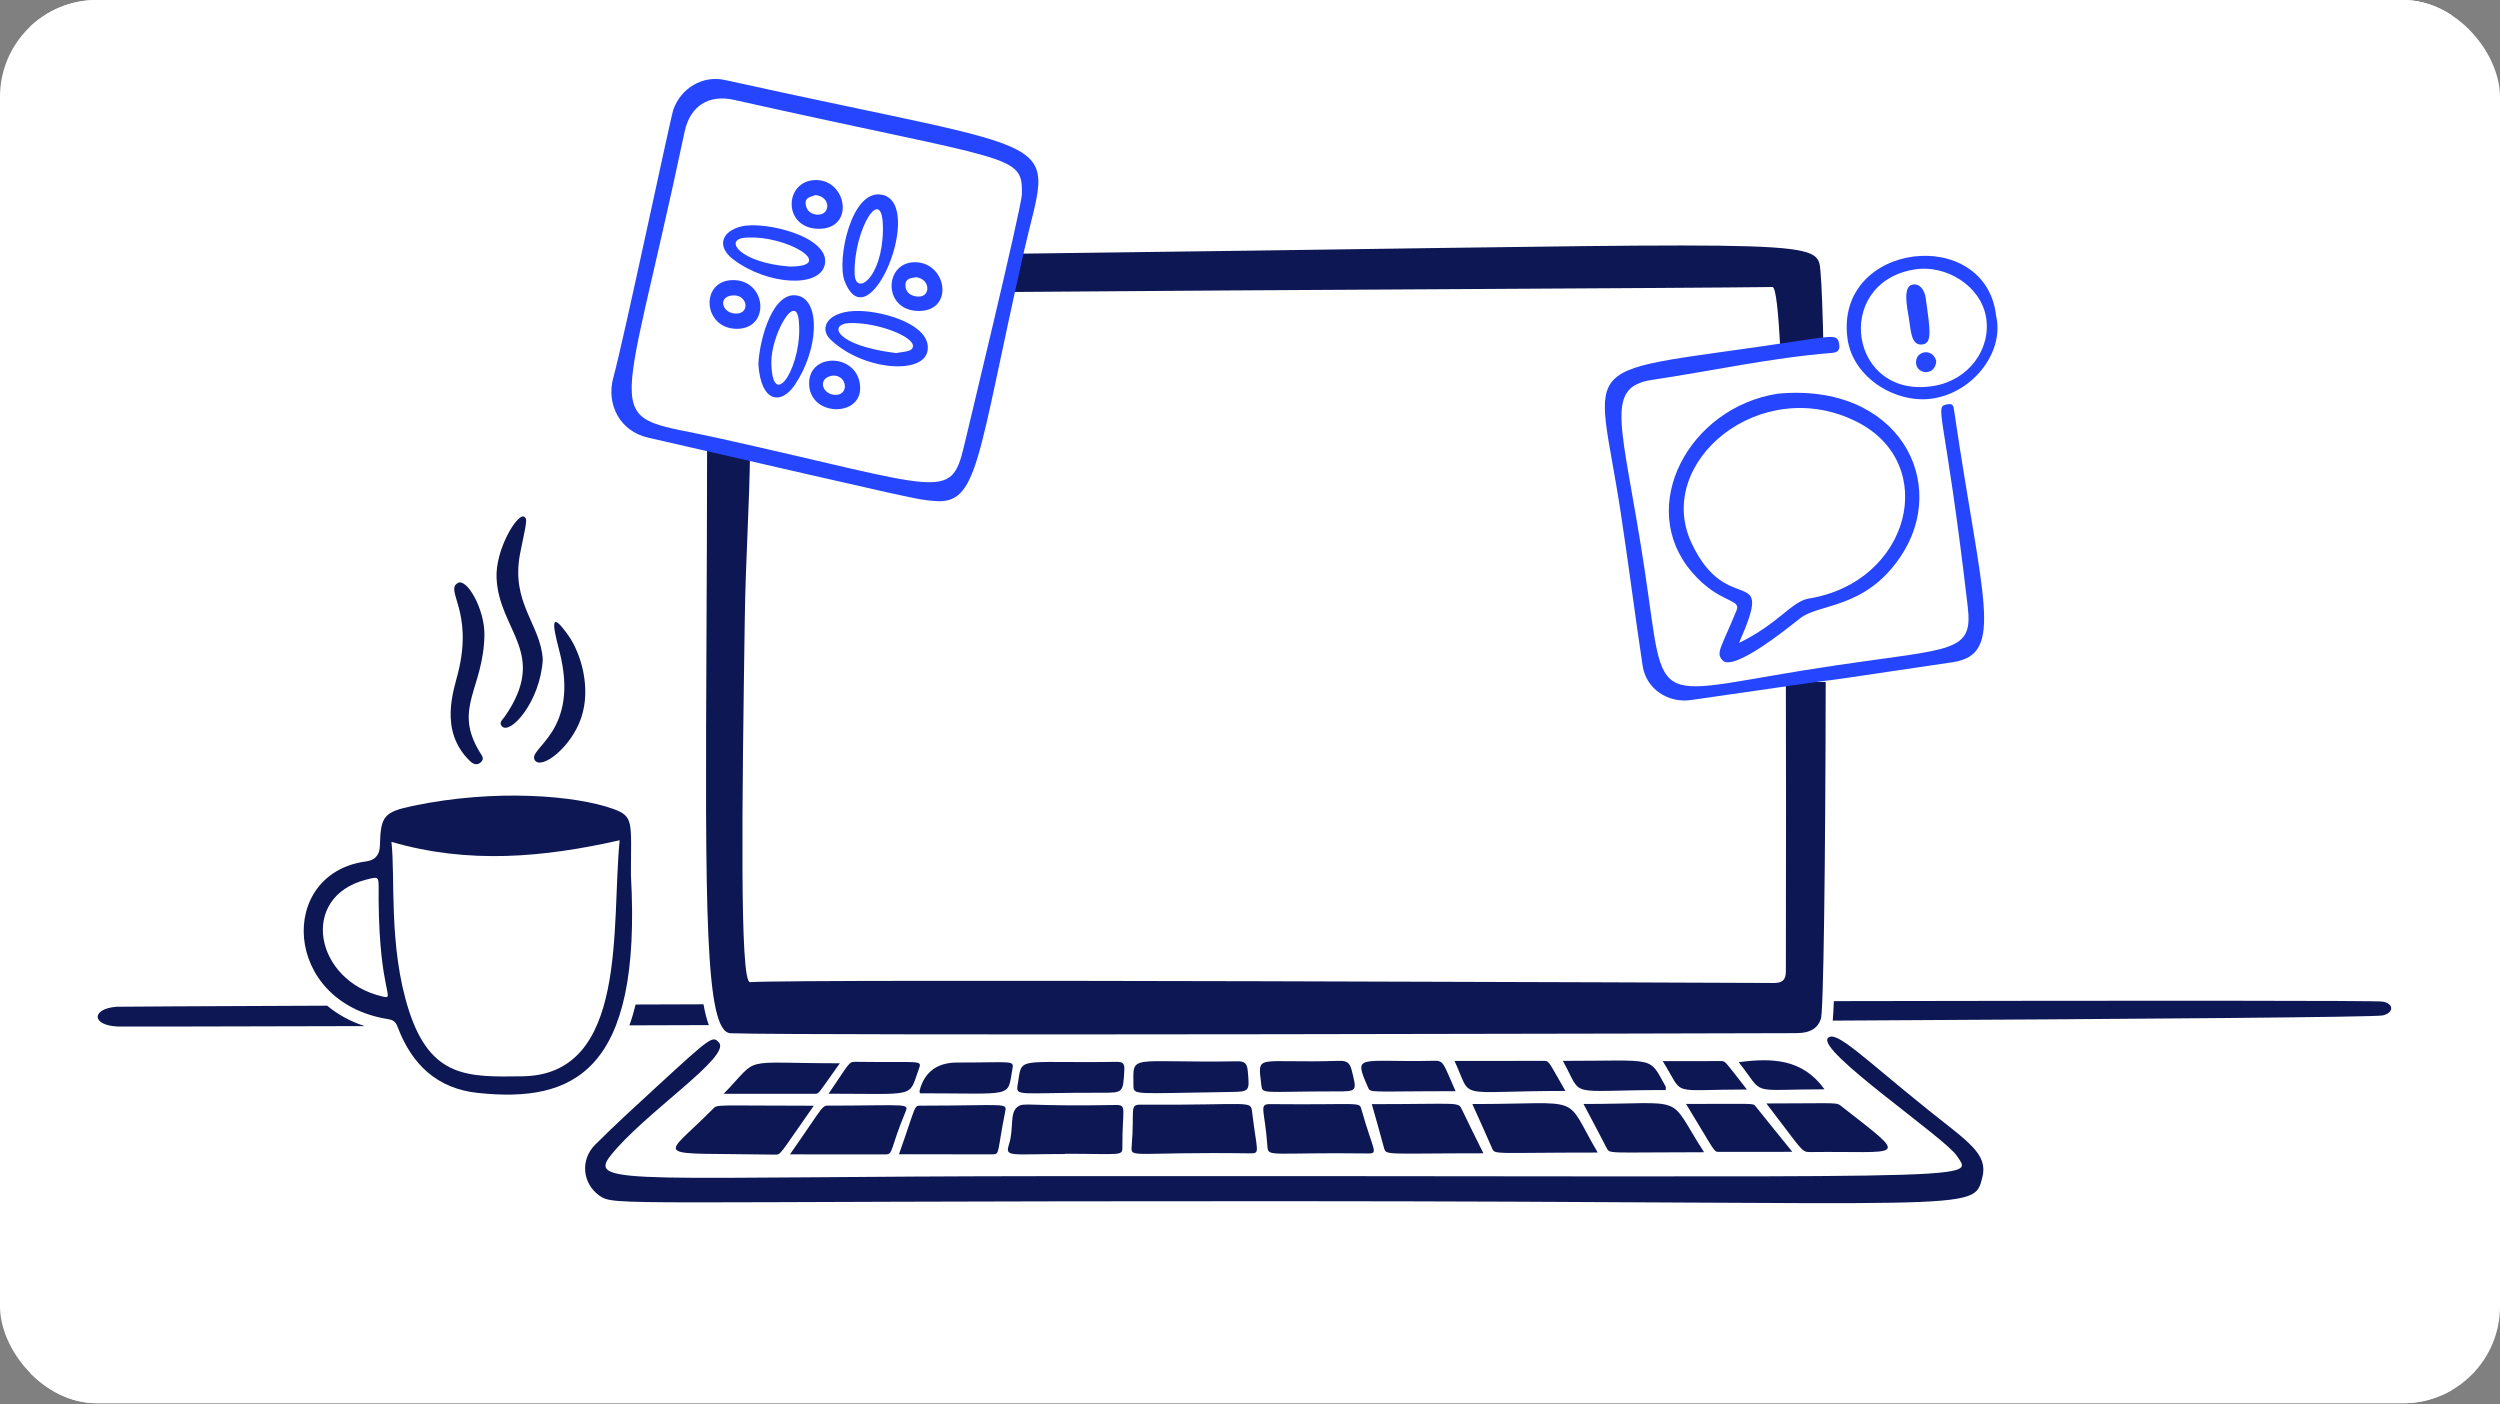 <svg width="413" height="232" viewBox="0 0 413 232" fill="none" xmlns="http://www.w3.org/2000/svg">
<rect x="0" y="0" width="413" height="232" fill="#808080" stroke="none"/>
<g clip-path="url(#clip0_345_4860)">
<rect width="413" height="231.813" rx="16" fill="white"/>
<rect width="400" height="400" transform="translate(5 -76)" fill="white"/>
<path fill-rule="evenodd" clip-rule="evenodd" d="M302.768 168.608C354.262 168.336 392.4 168.036 393.632 167.748C395.496 167.312 395.494 165.788 393.606 165.464C392.546 165.282 354.458 165.288 302.95 165.386C302.896 166.834 302.834 167.928 302.768 168.608ZM116.217 165.908C112.412 165.92 108.672 165.934 105.007 165.946C104.714 167.15 104.372 168.298 103.977 169.388C108.253 169.374 112.633 169.362 117.101 169.348C116.761 168.442 116.469 167.298 116.217 165.908ZM19.258 166.316C19.603 166.29 32.798 166.224 54.045 166.138C55.751 167.56 57.819 168.726 60.24 169.512C35.58 169.576 19.948 169.604 19.532 169.588C14.986 169.406 15.118 166.626 19.26 166.316H19.258Z" fill="#0C1754"/>
<path d="M211.758 198.436C101.782 198.406 101.536 199.292 99.028 197.52C96.222 195.538 95.808 191.61 98.328 189.094C101.672 185.756 105.17 182.568 108.648 179.372C117.54 171.202 117.74 171.084 118.768 172.224C120.86 174.542 106.414 183.884 100.832 190.948C96.864 195.97 105.52 194.338 173.724 194.298C330.712 194.204 326.076 195.254 323.274 190.952C321.324 187.96 300.078 173.598 301.97 171.492C303.272 170.044 308.008 174.922 318.65 183.448C325.102 188.618 328.464 190.628 327.488 194.476C325.98 200.41 327.528 198.468 211.758 198.436Z" fill="#0C1754"/>
<path d="M186.952 189.376C187.462 183.286 186.514 182.476 188.448 182.488C206.886 182.612 206.612 181.668 206.858 183.766C207.608 190.186 208.278 190.556 206.556 190.532C186.948 190.266 186.78 191.432 186.952 189.374V189.376Z" fill="#0C1754"/>
<path d="M175.94 190.644C166.684 190.644 166.002 191.22 166.708 188.976C167.51 186.432 166.752 183.854 168.084 182.864C169.21 182.028 169.338 182.824 184.298 182.546C186.276 182.51 185.376 183.226 185.42 189.408C185.432 191.056 185.368 190.602 175.94 190.602V190.644Z" fill="#0C1754"/>
<path d="M209.366 189.284C208.956 183.29 207.862 182.382 209.856 182.4C224.944 182.55 224.538 181.942 224.916 183.292C226.81 190.062 227.822 190.576 225.998 190.552C209.53 190.336 209.502 191.272 209.366 189.282V189.284Z" fill="#0C1754"/>
<path d="M263.94 190.402C246.48 190.402 246.97 190.808 246.476 189.658C245.464 187.31 244.394 184.986 243.228 182.388C262.168 182.388 258.128 180.51 263.942 190.4L263.94 190.402Z" fill="#0C1754"/>
<path d="M134.44 182.664C128.514 191.086 129.068 190.76 127.93 190.742C107.036 190.38 109.334 191.746 117.742 183.224C118.57 182.384 117.762 182.666 134.44 182.666V182.664Z" fill="#0C1754"/>
<path d="M226.622 182.406C241.554 182.406 240.86 181.94 241.562 183.408C242.644 185.668 243.766 187.902 245.056 190.524C228.572 190.524 228.982 190.934 228.612 189.538C228.002 187.238 227.338 184.95 226.622 182.406Z" fill="#0C1754"/>
<path d="M148.512 190.684C151.468 182.314 150.924 182.656 152.218 182.656C166.56 182.638 166.37 182.094 166.036 183.758C164.704 190.408 165.204 190.698 163.97 190.694C158.888 190.678 153.81 190.686 148.512 190.686V190.684Z" fill="#0C1754"/>
<path d="M130.504 190.702C136.558 182.038 135.63 182.656 137.29 182.652C150.316 182.624 150.212 182.178 149.5 183.89C147.038 189.824 147.582 190.712 146.296 190.708C141.122 190.692 135.948 190.7 130.504 190.7V190.702Z" fill="#0C1754"/>
<path d="M281.514 190.348C265.372 190.348 265.958 190.698 265.392 189.596C264.194 187.268 262.96 184.96 261.596 182.376C279.218 182.376 275.174 180.526 281.514 190.348Z" fill="#0C1754"/>
<path d="M291.806 182.292C304.306 182.292 303.244 182.01 304.362 182.882C315.764 191.78 314.336 190.13 298.966 190.32C297.574 190.338 297.668 189.898 291.806 182.292Z" fill="#0C1754"/>
<path d="M187.242 179.248C187.204 173.978 186.418 175.618 204.402 175.328C205.596 175.308 206.02 175.654 206.13 176.9C206.438 180.346 206.508 180.352 203.074 180.398C187.144 180.614 187.254 181.01 187.242 179.248Z" fill="#0C1754"/>
<path d="M278.542 182.374C289.956 182.374 289.574 182.206 290.02 182.764C291.942 185.172 293.888 187.56 296.09 190.282L283.968 190.29C283.08 190.29 283.39 190.318 278.54 182.374H278.542Z" fill="#0C1754"/>
<path d="M168.128 179.14C168.908 174.408 167.542 175.666 184.394 175.418C185.452 175.402 185.812 175.626 185.74 176.818C185.518 180.528 185.592 180.532 181.896 180.52C168.162 180.482 167.78 181.244 168.126 179.14H168.128Z" fill="#0C1754"/>
<path d="M258.608 180.224C239.948 180.224 243.394 181.904 240.282 175.266L255.114 175.258C255.926 175.258 255.858 175.45 258.608 180.224Z" fill="#0C1754"/>
<path d="M208.36 179.17C207.752 173.916 207.416 175.696 221.226 175.25C222.456 175.21 222.99 175.556 223.3 176.798C224.182 180.32 224.248 180.302 220.606 180.3C208.444 180.294 208.556 180.864 208.36 179.17Z" fill="#0C1754"/>
<path d="M138.738 175.652C135.116 180.722 135.328 180.694 134.658 180.694H119.55C125.75 174.358 121.692 175.652 138.74 175.652H138.738Z" fill="#0C1754"/>
<path d="M151.97 180.612C151.922 180.322 151.896 180.258 151.91 180.206C152.712 177.066 154.858 175.528 158.126 175.53C167.526 175.536 167.524 175.084 167.236 176.688C166.384 181.42 167.67 180.612 151.97 180.612Z" fill="#0C1754"/>
<path d="M275.182 180.074C258.424 180.074 261.674 181.55 258.188 175.258C273.888 175.258 272.296 174.364 275.182 179.528C275.206 179.572 275.182 179.64 275.182 180.074Z" fill="#0C1754"/>
<path d="M240.46 180.264C225.974 180.264 226.43 180.622 225.978 179.592C223.482 173.914 224.526 175.546 236.942 175.238C238.562 175.198 238.434 175.728 240.46 180.264Z" fill="#0C1754"/>
<path d="M136.88 180.682C140.35 175.616 140.184 175.394 141.334 175.412C152.406 175.572 152.372 174.988 151.748 176.724C150.062 181.416 151.506 180.682 136.88 180.682Z" fill="#0C1754"/>
<path d="M288.586 179.988C275.402 179.988 278.41 181.238 274.684 175.3L284.374 175.292C285.05 175.292 284.964 175.348 288.588 179.988H288.586Z" fill="#0C1754"/>
<path d="M301.41 179.954C288.596 179.954 291.696 181.14 287.238 175.472C292.726 174.748 297.764 174.89 301.41 179.954Z" fill="#0C1754"/>
<path fill-rule="evenodd" clip-rule="evenodd" d="M166.22 48.242C189.693 48.047 218.056 47.889 242.294 47.754C265.658 47.624 285.188 47.515 292.806 47.415C293.38 47.408 293.81 51.566 294.132 58.301C296.506 58.284 298.886 58.268 301.252 58.252C301.12 51.85 300.95 47.067 300.738 44.765H300.74C300.682 44.134 300.638 43.587 300.424 43.116C298.716 39.336 286.144 40.467 168.196 41.911C167.6 41.919 168.778 41.905 168.196 41.911C168.156 42.991 166.347 44.161 166.306 45.385C166.267 46.535 166.236 47.472 166.22 48.242ZM123.906 74C121.625 74.011 118.919 72.497 116.815 72.508C116.804 84.428 116.755 95.201 116.711 104.859C116.507 149.718 116.412 170.538 120.694 170.692C132.945 171.126 290.198 170.694 296.538 170.676H296.734C299.246 170.674 300.344 169.704 300.778 168.384C301.248 168.414 301.566 141.514 301.606 112.651C299.316 112.676 297.124 112.698 295.024 112.716C295.074 127.092 295.05 140.762 295.034 149.986C295.024 154.964 295.018 158.646 295.026 160.448C295.034 161.948 294.388 162.406 292.956 162.39L292.796 162.388C287.082 162.364 131.158 161.694 123.906 162.254C122.169 162.388 122.603 132.27 123.034 102.414C123.184 91.966 123.85 83.076 123.906 74Z" fill="#0C1754"/>
<path d="M104.226 144.53C106.088 177.284 94.614 182.214 78.926 180.55C72.176 179.834 68 175.808 65.686 169.642C65.358 168.766 64.922 168.488 64.046 168.348C46.65 165.556 45.79 144.26 60.468 142.308C61.958 142.11 62.722 141.246 62.76 139.718C62.88 134.838 63.38 134.15 68.2 133.136C81.754 130.284 95.078 131.41 101.236 133.61C104.778 134.876 104.228 135.72 104.228 144.53H104.226ZM64.664 139.07C65.34 144.804 64.138 156.346 67.546 166.92C71.174 178.174 77.412 177.928 86.318 177.804C103.844 177.558 100.956 152.95 102.368 138.81C89.78 141.664 77.356 142.782 64.664 139.072V139.07ZM62.55 148.808C62.514 144.674 62.92 144.704 60.52 145.31C49.328 148.138 51.968 162.064 63.226 164.632C65.394 165.126 62.686 164.066 62.55 148.808Z" fill="#0C1754"/>
<path d="M89.664 108.98C89.242 115.96 84.312 121.408 82.938 120.004C82.338 119.392 83.038 118.886 83.38 118.392C90.66 107.876 82.456 104.3 82.034 95.532C81.806 90.804 85.408 84.894 86.52 85.336C87.248 85.626 86.918 86.454 85.938 91.358C84.29 99.6 89.38 103.202 89.664 108.98Z" fill="#0C1754"/>
<path d="M80.028 104.907C79.874 113.861 74.796 116.957 79.272 124.278C79.606 124.824 80.084 125.324 79.444 125.918C78.792 126.524 78.142 126.212 77.634 125.722C72.466 120.717 74.956 114.045 75.692 111.071C78.216 100.871 73.4 97.487 75.66 96.299C77.16 95.511 80.098 100.681 80.026 104.907H80.028Z" fill="#0C1754"/>
<path d="M93.832 104.893C96.042 107.973 97.68 113.751 95.998 118.635C94.296 123.575 89.44 127.176 88.368 125.608C86.978 123.577 95.974 121.101 92.372 107.399C91.152 102.757 91.036 100.993 93.834 104.893H93.832Z" fill="#0C1754"/>
<path d="M303.508 109.883C322.495 107.096 325.948 107.789 325.083 100.334C321.196 66.825 319.323 67.192 321.847 66.767C322.717 66.621 322.742 67.295 322.818 67.819C327.441 99.296 331.276 108.106 322.548 109.403C284.323 115.083 321.758 109.486 279.364 115.642C275.521 116.2 271.935 113.785 271.363 109.992C270.097 101.572 269.026 93.121 267.745 84.704C263.65 57.794 259.24 62.105 297.352 56.281C303.282 55.373 303.596 55.378 303.839 56.903C303.998 57.904 303.515 58.231 302.631 58.301C292.632 59.096 282.869 61.274 272.964 62.749C264.805 63.963 268.052 70.229 271.623 93.649C275.421 118.551 271.555 114.576 303.507 109.887L303.508 109.883Z" fill="#2545FF"/>
<path d="M293.655 65.04C313.678 63.152 322.261 79.786 313.898 92.063C308.029 100.677 300.542 99.639 297.366 102.15C295.382 103.719 286.289 111.098 284.527 109.06C283.438 107.802 284.302 107.126 286.881 100.825C287.684 98.864 283.971 99.733 279.488 94.496C270.241 83.698 279.01 67.325 293.656 65.042L293.655 65.04ZM287.29 106.208C293.842 103.022 295.982 99.344 298.811 98.882C315.618 96.144 320.507 76.576 306.719 69.663C290.807 61.687 273.189 76.372 279.444 89.722C285.422 102.479 293.326 92.473 287.29 106.208Z" fill="#2545FF"/>
<path d="M329.767 52.242C331.073 57.931 326.316 64.53 319.635 65.778C313.519 66.921 306.12 62.567 305.212 55.965C303.003 39.923 328.112 37.048 329.767 52.241L329.767 52.242ZM319.578 63.733C325.185 62.751 328.988 57.726 328.09 52.374C327.245 47.327 321.558 43.594 316.124 44.539C302.693 46.873 305.54 66.187 319.576 63.733L319.578 63.733Z" fill="#2545FF"/>
<path d="M319.87 59.667C319.686 62.153 316.765 61.857 316.545 60.105C316.276 57.958 319.278 57.348 319.87 59.667Z" fill="#2545FF"/>
<path d="M315.341 52.526C315.084 50.914 314.307 47.431 315.854 47.04C317.185 46.703 317.946 48.003 318.116 49.182C318.915 54.775 319.178 56.714 317.557 56.908C315.716 57.131 315.682 54.66 315.343 52.526L315.341 52.526Z" fill="#2545FF"/>
<path d="M154.291 82.759C151.241 82.479 152.939 82.839 106.993 72.28C102.467 71.239 100.09 66.851 101.324 62.372C103.043 56.133 110.795 19.359 111.232 18.122C112.495 14.542 116.09 12.405 119.758 13.216C177.924 26.091 173.682 21.552 169.153 41.557C161.301 76.234 161.673 83.438 154.291 82.759ZM168.819 32.08C168.94 25.364 167.476 26.837 121.283 16.503C117.043 15.555 113.997 17.504 113.091 21.79C102.147 73.568 98.847 67.949 118.902 72.424C155.672 80.624 157.054 82.903 159.246 73.756C159.246 73.66 168.781 34.269 168.819 32.078V32.08Z" fill="#2545FF"/>
<path d="M125.283 60.181C125.473 55.942 127.715 47.925 131.809 48.844C135.575 49.69 135.251 57.76 131.284 63.611C129.054 66.903 125.711 66.564 125.283 60.181ZM127.426 59.943C127.589 68.469 132.755 60.135 131.951 52.893C131.422 48.13 127.341 55.464 127.426 59.943Z" fill="#2545FF"/>
<path d="M141.954 51.37C146.195 51.456 153.869 53.706 153.242 57.896C152.63 61.994 142.541 61.213 137.19 56.085C135.195 54.174 136.761 51.264 141.952 51.37H141.954ZM148.004 58.324C149.815 58.038 150.677 58.04 150.813 57.276C151.112 55.611 144.908 53.24 140.429 53.37C136.716 53.476 137.952 57.086 148.004 58.324Z" fill="#2545FF"/>
<path d="M136.237 43.796C135.293 47.608 126.762 47.08 121.185 42.892C118.329 40.747 119.177 38.244 122.423 37.415C126.273 36.431 137.39 39.132 136.237 43.799V43.796ZM130.474 44.035C138.38 44.035 129.998 38.737 123.092 39.272C119.472 39.552 122.235 43.416 130.474 44.035Z" fill="#2545FF"/>
<path d="M145.716 32.174C152.908 33.651 143.556 56.883 139.525 46.416C138.202 42.982 140.619 31.128 145.716 32.174ZM145.858 38.081C146.004 29.747 140.951 37.891 141.189 45.273C141.309 48.941 145.718 46.084 145.858 38.081Z" fill="#2545FF"/>
<path d="M135.191 37.795C129.237 37.701 129.521 29.745 134.81 29.745C139.955 29.745 141.24 37.891 135.191 37.795ZM134.714 32.222C134.096 32.508 132.997 32.508 133.095 33.651C133.189 34.747 133.906 35.412 135.048 35.462C137.192 35.554 137.336 32.508 134.714 32.222Z" fill="#2545FF"/>
<path d="M151.765 51.37C145.858 51.347 146.002 43.458 151.003 43.32C156.386 43.172 157.767 51.394 151.765 51.37ZM151.337 45.797C150.481 45.94 149.526 45.987 149.574 47.178C149.622 48.369 150.481 48.887 151.527 48.989C153.815 49.213 153.767 46.084 151.337 45.797Z" fill="#2545FF"/>
<path d="M121.711 54.322C116.09 54.299 115.614 46.343 121.045 46.272C126.666 46.198 127.332 54.345 121.711 54.322ZM121.425 51.797C123.95 51.97 123.568 48.772 121.235 48.795C118.567 48.822 119.14 51.638 121.425 51.797Z" fill="#2545FF"/>
<path d="M133.666 63.373C133.618 58.038 142.067 58.372 142.096 64.135C142.119 68.946 133.714 68.804 133.666 63.373ZM137.666 62.04C134.998 62.327 135.713 65.094 137.904 65.232C140.285 65.38 140.047 62.04 137.666 62.04Z" fill="#2545FF"/>
</g>
<defs>
<clipPath id="clip0_345_4860">
<rect width="413" height="231.813" rx="16" fill="white"/>
</clipPath>
</defs>
</svg>
